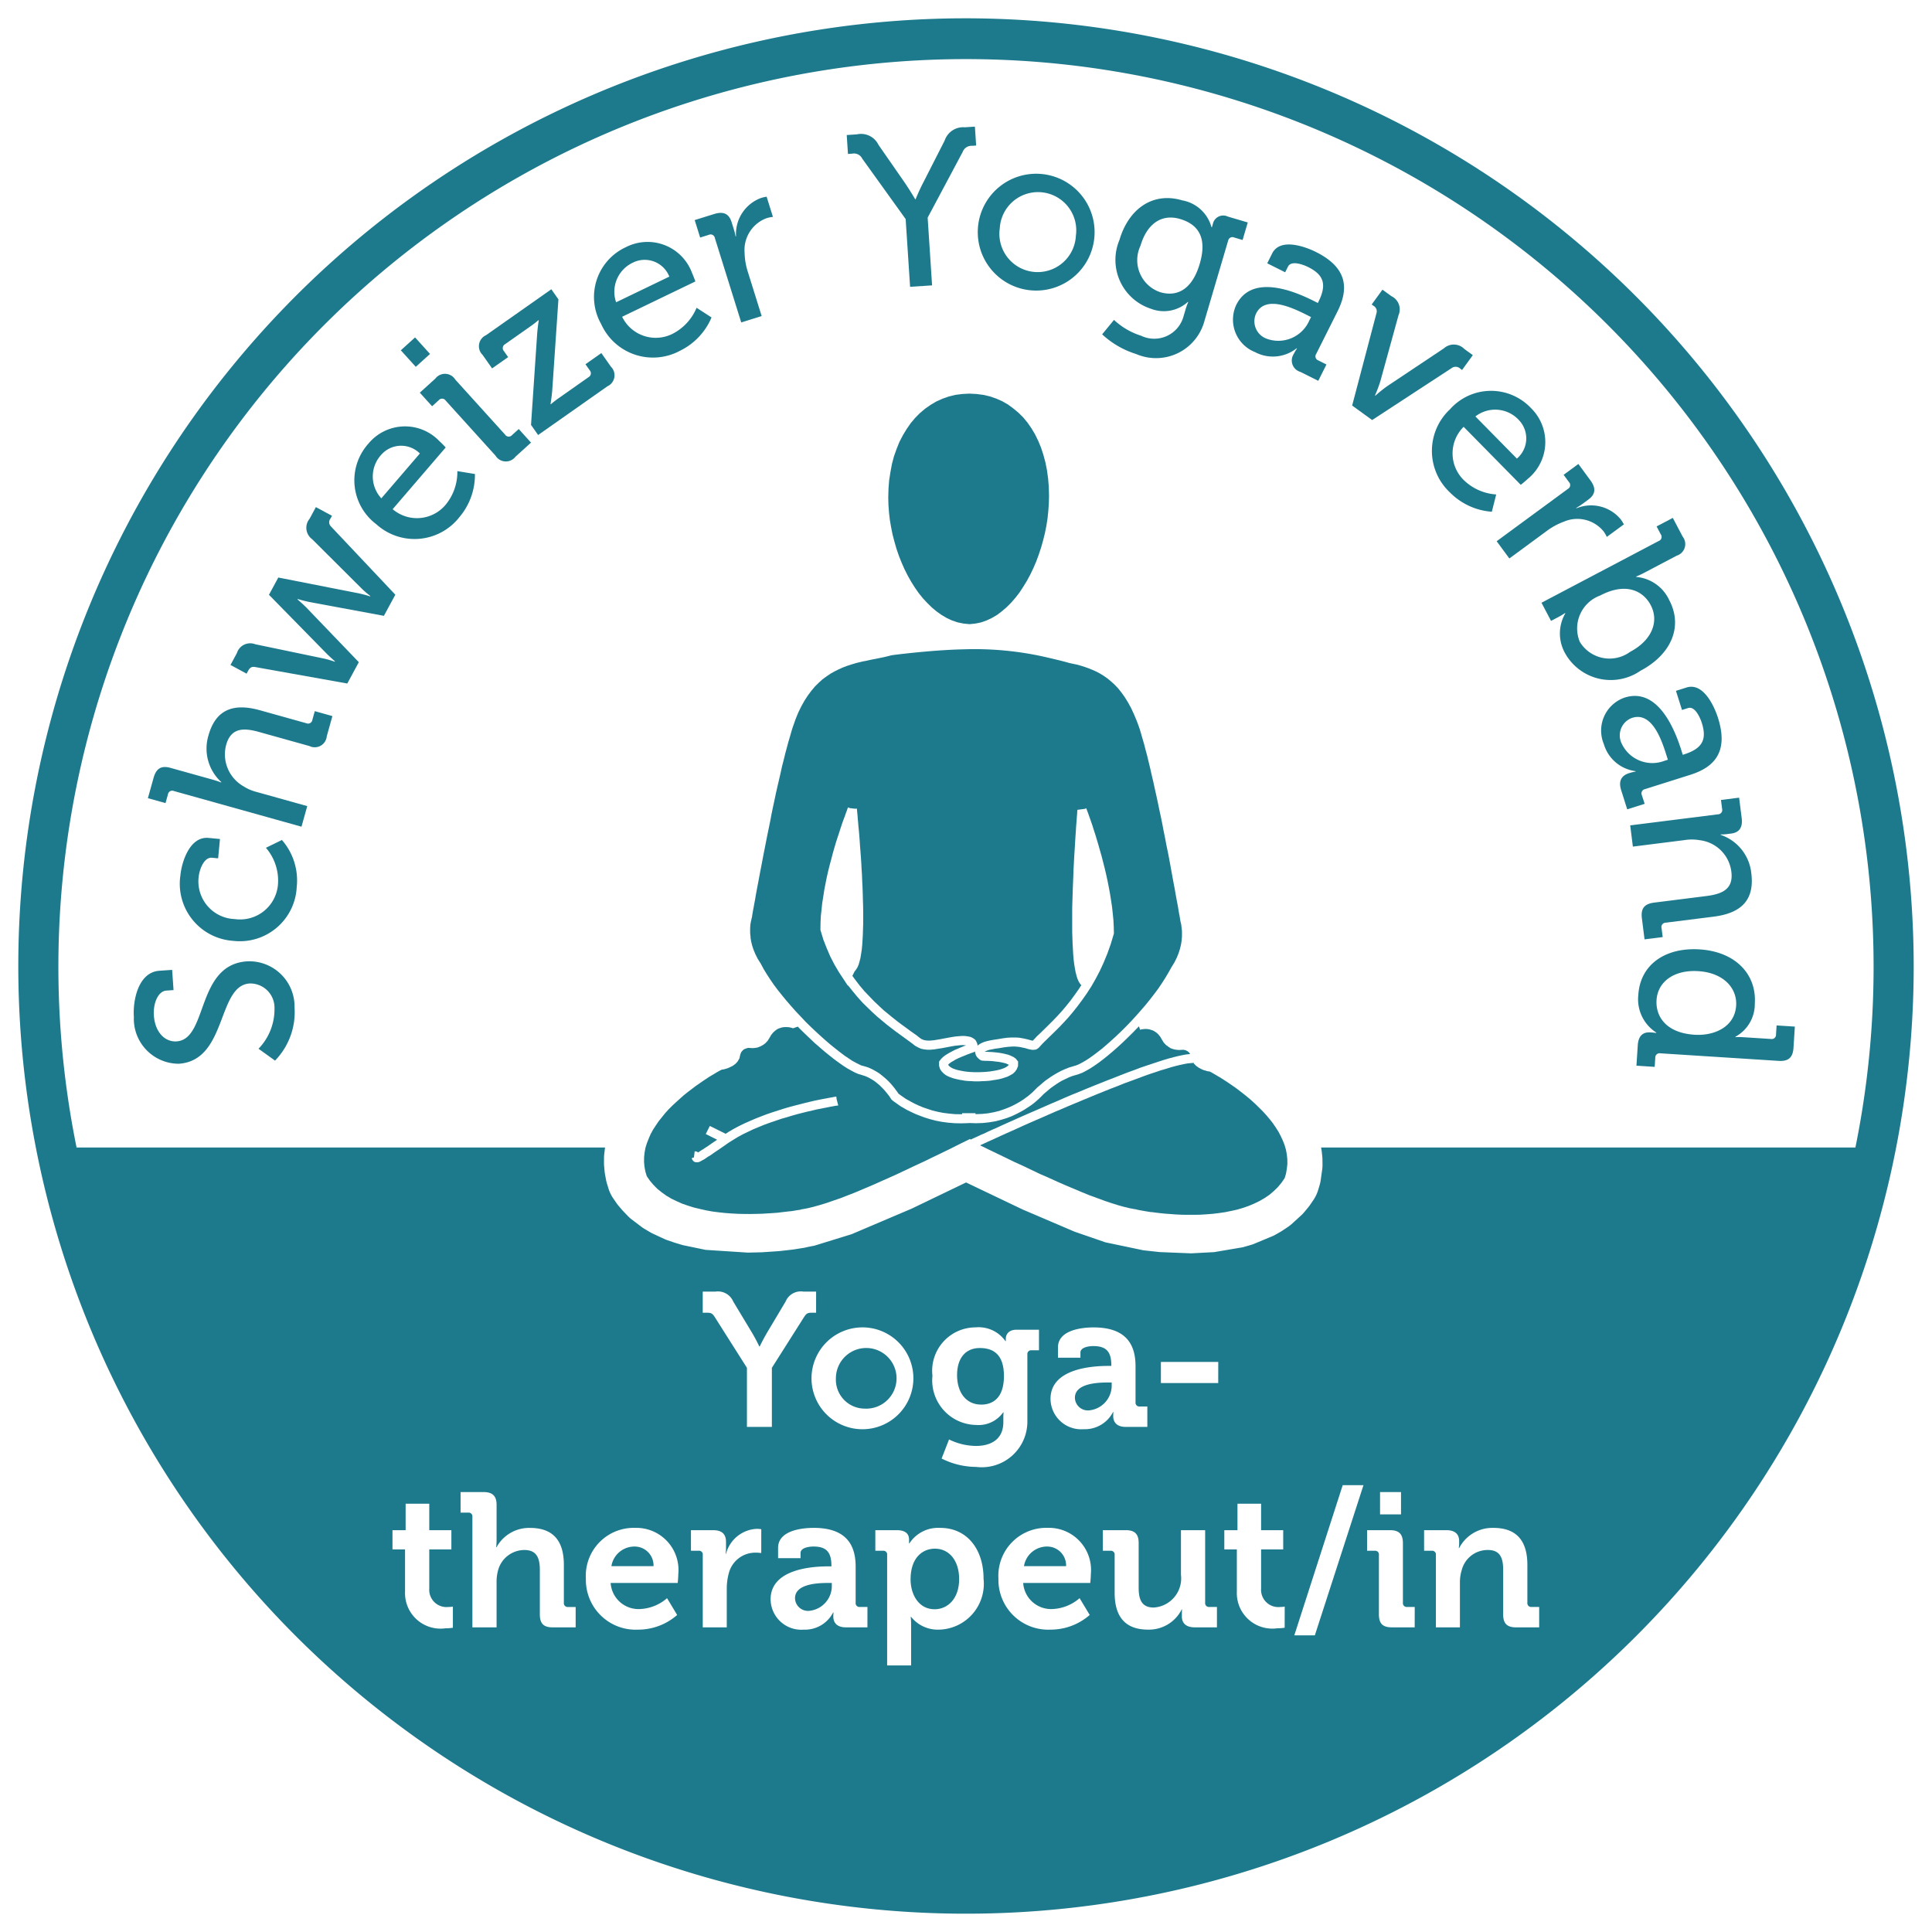<svg id="Yogatherapeut" xmlns="http://www.w3.org/2000/svg" viewBox="0 0 96.378 96.378"><defs><style>.cls-1,.cls-2{fill:#1d7a8d;}.cls-1{fill-rule:evenodd;}</style></defs><path class="cls-1" d="M12.317,47.957c-2.545.177-1.935,3.883-3.504,3.992-.582.041-1.079-.454-1.137-1.288-.043-.614.213-1.216.619-1.245l.362-.025-.07-1.009-.636.044C6.897,48.499,6.62,49.907,6.678,50.73a2.243,2.243,0,0,0,2.246,2.335c2.414-.168,1.901-3.892,3.525-4.004a1.209,1.209,0,0,1,1.244,1.248,2.825,2.825,0,0,1-.797,2.007l.824.593a3.47,3.47,0,0,0,.974-2.647A2.26,2.26,0,0,0,12.317,47.957Z"/><path class="cls-1" d="M13.265,42.292a2.506,2.506,0,0,1,.604,1.793,1.894,1.894,0,0,1-2.157,1.763,1.88,1.88,0,0,1-1.804-2.083c.039-.405.273-1.013.667-.976l.307.029.091-.964-.57-.054c-.942-.089-1.342,1.21-1.405,1.878a2.853,2.853,0,0,0,2.621,3.255,2.841,2.841,0,0,0,3.183-2.683,3.065,3.065,0,0,0-.739-2.347Z"/><path class="cls-1" d="M15.582,35.911a.215.215,0,0,1-.298.168l-2.319-.648c-1.366-.382-2.214-.002-2.566,1.258a2.263,2.263,0,0,0,.64,2.325l-.006.021a4.598,4.598,0,0,0-.439-.146l-2.086-.583c-.455-.127-.712.018-.846.495L7.378,39.817l.879.246.121-.434a.215.215,0,0,1,.298-.168l6.364,1.779.287-1.027-2.51-.702a2.262,2.262,0,0,1-.683-.294,1.831,1.831,0,0,1-.85-2.064c.24-.858.877-.851,1.629-.641l2.521.704a.603.603,0,0,0,.867-.488l.281-1.006-.879-.246Z"/><path class="cls-1" d="M16.487,25.867l.074-.136-.803-.434-.314.581a.705.705,0,0,0,.125,1.018l2.446,2.437a4.454,4.454,0,0,0,.459.398l-.01.02a5.798,5.798,0,0,0-.591-.157l-3.99-.784-.466.861L16.261,32.572c.209.213.449.418.449.418l-.011.02a4.452,4.452,0,0,0-.585-.167L12.732,32.138a.695.695,0,0,0-.915.443l-.319.59.803.435.073-.136c.084-.155.175-.23.355-.195l4.595.822.576-1.064-2.6-2.707c-.209-.213-.459-.423-.459-.423l.011-.02s.312.094.605.152l3.694.686L19.721,29.667l-3.203-3.396A.297.297,0,0,1,16.487,25.867Z"/><path class="cls-1" d="M22.815,23.502a2.561,2.561,0,0,1-.569,1.658,1.865,1.865,0,0,1-2.658.241l2.646-3.08s-.204-.219-.312-.312a2.367,2.367,0,0,0-3.542.12,2.738,2.738,0,0,0,.39,4.021,2.839,2.839,0,0,0,4.141-.345,3.261,3.261,0,0,0,.781-2.159Zm-3.8-.812a1.321,1.321,0,0,1,1.93-.068l-1.922,2.237A1.604,1.604,0,0,1,19.015,22.689Z"/><rect class="cls-2" x="20.244" y="17.01" width="0.958" height="1.112" transform="translate(-6.429 18.442) rotate(-42.135)"/><path class="cls-1" d="M25.543,21.704a.215.215,0,0,1-.342-.017l-2.489-2.751a.604.604,0,0,0-.995-.05l-.775.702.613.678.334-.303a.216.216,0,0,1,.342.018l2.489,2.751a.604.604,0,0,0,.995.05l.775-.702-.613-.678Z"/><path class="cls-1" d="M29.998,17.613l-.792.557.215.306a.22.22,0,0,1-.059.337l-1.458,1.026a4.853,4.853,0,0,0-.428.329l-.013-.018s.056-.322.086-.68l.308-4.536-.354-.504L24.244,16.722a.603.603,0,0,0-.171.981l.475.675.801-.564L25.134,17.509a.22.22,0,0,1,.059-.337l1.242-.874a4.853,4.853,0,0,0,.428-.329l.013.018s-.053.307-.081.689l-.305,4.521.354.504L30.302,19.27a.603.603,0,0,0,.171-.981Z"/><path class="cls-1" d="M33.917,17.5a3.256,3.256,0,0,0,1.578-1.664l-.746-.483a2.558,2.558,0,0,1-1.184,1.292,1.864,1.864,0,0,1-2.53-.843l3.654-1.762s-.099-.282-.162-.411a2.365,2.365,0,0,0-3.291-1.306,2.735,2.735,0,0,0-1.25,3.837A2.836,2.836,0,0,0,33.917,17.5Zm-2.322-4.41a1.319,1.319,0,0,1,1.794.709l-2.654,1.28A1.603,1.603,0,0,1,31.595,13.091Z"/><path class="cls-1" d="M35.358,11.715a.215.215,0,0,1,.303.159l1.315,4.21,1.019-.318-.679-2.173a3.381,3.381,0,0,1-.172-.995,1.688,1.688,0,0,1,1.1-1.715,1.552,1.552,0,0,1,.314-.063l-.315-1.008a2.146,2.146,0,0,0-.279.064,1.913,1.913,0,0,0-1.247,1.911l-.021.007a3.145,3.145,0,0,0-.094-.374l-.105-.336c-.134-.431-.414-.551-.876-.406L34.655,10.978l.272.872Z"/><path class="cls-1" d="M42.519,7.664a.454.454,0,0,1,.49.244l2.17,3.021.221,3.379,1.097-.072-.221-3.379L48.023,7.58a.468.468,0,0,1,.464-.306l.208-.014-.062-.943-.505.033a.973.973,0,0,0-1.003.66L46.091,9.04c-.235.445-.415.897-.415.897l-.022.001s-.248-.425-.528-.836L43.824,7.227a.966.966,0,0,0-1.081-.524l-.504.033.062.944Z"/><path class="cls-1" d="M51.483,14.488a2.914,2.914,0,1,0-2.692-3.201A2.913,2.913,0,0,0,51.483,14.488Zm-1.609-3.095a1.909,1.909,0,1,1,3.796.371,1.909,1.909,0,1,1-3.796-.371Z"/><path class="cls-1" d="M60.082,16.017l1.189-4.028a.214.214,0,0,1,.294-.142l.422.125.258-.875-.991-.292a.527.527,0,0,0-.749.363l-.05.169-.021-.006a1.851,1.851,0,0,0-1.462-1.337c-1.487-.439-2.677.447-3.128,1.977a2.562,2.562,0,0,0,1.577,3.434,1.778,1.778,0,0,0,1.832-.342l.021.006a3.227,3.227,0,0,0-.121.331l-.106.358a1.515,1.515,0,0,1-2.126.989A3.508,3.508,0,0,1,55.572,15.958l-.591.72a4.381,4.381,0,0,0,1.693.981A2.499,2.499,0,0,0,60.082,16.017Zm-2.2-1.44a1.685,1.685,0,0,1-.988-2.321c.32-1.086,1.047-1.605,1.975-1.331.823.243,1.39.846.979,2.238C59.437,14.554,58.621,14.795,57.883,14.577Z"/><path class="cls-1" d="M65.65,12.572c-.481-.242-1.779-.745-2.188.071l-.246.492.894.448.143-.285c.163-.325.772-.093,1.008.026.776.389.942.866.504,1.741l-.024.049-.217-.108c-.835-.419-3.046-1.405-3.85.197a1.74,1.74,0,0,0,.931,2.361,1.901,1.901,0,0,0,2.075-.189L64.7,17.384a2.353,2.353,0,0,0-.167.285.588.588,0,0,0,.333.881l.895.448.409-.815L65.766,17.98a.215.215,0,0,1-.107-.325L66.718,15.542C67.27,14.442,67.262,13.38,65.65,12.572Zm-.333,3.412a1.686,1.686,0,0,1-2.121.916.926.926,0,0,1-.534-1.264c.458-.914,1.775-.302,2.493.057l.246.124Z"/><path class="cls-1" d="M72.847,18.392l.089.064.536-.74-.419-.303a.736.736,0,0,0-1.016-.042l-2.84,1.896a6.708,6.708,0,0,0-.587.472l-.018-.013a6.757,6.757,0,0,0,.266-.705l.907-3.296a.73.73,0,0,0-.357-.952l-.445-.323-.536.74.089.064a.315.315,0,0,1,.147.378L67.452,20.231l.998.723L72.424,18.357A.332.332,0,0,1,72.847,18.392Z"/><path class="cls-1" d="M73.014,21.292l2.849,2.894s.235-.185.337-.286a2.368,2.368,0,0,0,.176-3.54,2.738,2.738,0,0,0-4.04.054,2.839,2.839,0,0,0-.001,4.156,3.261,3.261,0,0,0,2.086.958l.217-.862a2.562,2.562,0,0,1-1.605-.705A1.865,1.865,0,0,1,73.014,21.292Zm2.749-.344a1.32,1.32,0,0,1-.093,1.929l-2.069-2.102A1.604,1.604,0,0,1,75.763,20.948Z"/><path class="cls-1" d="M78.014,26.024a1.689,1.689,0,0,1,1.98.483,1.635,1.635,0,0,1,.162.277l.851-.625a2.08,2.08,0,0,0-.151-.244,1.914,1.914,0,0,0-2.213-.559l-.013-.018a3.301,3.301,0,0,0,.323-.21l.283-.208c.364-.267.387-.57.1-.96l-.599-.815-.736.541.268.363a.216.216,0,0,1-.052.338L74.661,26.999l.633.86,1.835-1.349A3.381,3.381,0,0,1,78.014,26.024Z"/><path class="cls-1" d="M81.832,33.463c1.528-.805,2.139-2.196,1.441-3.52a2.002,2.002,0,0,0-1.644-1.162l-.01-.02a4.611,4.611,0,0,0,.419-.196l1.606-.846a.604.604,0,0,0,.295-.951L83.448,25.835l-.809.425.211.399a.216.216,0,0,1-.102.327l-5.851,3.082.477.905.341-.179a3.744,3.744,0,0,0,.359-.214l.01.02a2.007,2.007,0,0,0-.012,1.983A2.609,2.609,0,0,0,81.832,33.463ZM78.81,32.021a1.748,1.748,0,0,1,1.019-2.315c1.256-.661,2.131-.251,2.516.479.436.828.047,1.766-1.023,2.33A1.736,1.736,0,0,1,78.81,32.021Z"/><path class="cls-1" d="M81.905,39.669a.216.216,0,0,1,.158-.304l2.254-.712c1.174-.371,1.93-1.117,1.387-2.836-.162-.514-.705-1.795-1.575-1.52l-.524.166.302.954.304-.096c.346-.109.604.489.684.741.262.828.035,1.28-.897,1.575l-.053.017-.072-.231c-.282-.891-1.115-3.164-2.824-2.625a1.74,1.74,0,0,0-1.044,2.313,1.9,1.9,0,0,0,1.581,1.357l.007.021a2.387,2.387,0,0,0-.321.078c-.378.119-.549.381-.399.853l.301.954.87-.275Zm-1.016-2.596a.926.926,0,0,1,.534-1.264c.976-.308,1.454,1.063,1.696,1.828l.083.262-.179.057A1.686,1.686,0,0,1,80.889,37.073Z"/><path class="cls-1" d="M84.796,41.914a1.803,1.803,0,0,1,1.573,1.575c.11.884-.48,1.113-1.256,1.211l-2.597.327c-.49.062-.672.295-.61.786l.132,1.047.906-.114-.057-.447a.215.215,0,0,1,.21-.271l2.39-.301c1.407-.177,2.042-.855,1.877-2.165a2.263,2.263,0,0,0-1.526-1.914l-.003-.022a2.349,2.349,0,0,0,.319-.018l.207-.026c.404-.051.582-.306.523-.775l-.128-1.015-.905.114.057.447a.216.216,0,0,1-.21.27l-4.375.551.133,1.059,2.586-.326A2.286,2.286,0,0,1,84.796,41.914Z"/><path class="cls-1" d="M88.597,51.603a.215.215,0,0,1-.257.226l-1.393-.089a3.201,3.201,0,0,0-.375-.002l.002-.022a1.857,1.857,0,0,0,.965-1.657c.094-1.47-.98-2.585-2.747-2.698-1.722-.11-2.967.757-3.063,2.261a1.968,1.968,0,0,0,.893,1.886l-.001.022s-.12-.019-.284-.029c-.373-.024-.605.16-.637.642L81.634,53.163l.911.058.028-.45a.216.216,0,0,1,.257-.226l5.892.377c.494.032.716-.164.747-.657l.067-1.053-.91-.058Zm-4.065.015c-1.415-.09-1.947-.907-1.895-1.73.059-.921.88-1.519,2.086-1.442,1.262.081,1.939.852,1.885,1.718C86.539,51.229,85.519,51.682,84.532,51.618Z"/><path class="cls-1" d="M43.135,70.269a1.513,1.513,0,1,0-1.436-1.512A1.443,1.443,0,0,0,43.135,70.269Z"/><path class="cls-1" d="M52.269,77.15a1.162,1.162,0,0,0-1.188.979H53.182A.941.941,0,0,0,52.269,77.15Z"/><path class="cls-1" d="M48.874,67.246c-.732,0-1.131.532-1.131,1.35,0,.846.428,1.473,1.208,1.473.58,0,1.131-.333,1.131-1.426C50.082,67.54,49.531,67.246,48.874,67.246Z"/><path class="cls-1" d="M39.66,79.727a.647.647,0,0,0,.732.627,1.246,1.246,0,0,0,1.103-1.274v-.114h-.209C40.659,78.966,39.66,79.052,39.66,79.727Z"/><path class="cls-1" d="M46.641,77.255c-.627,0-1.217.457-1.217,1.531,0,.751.399,1.492,1.198,1.492.665,0,1.226-.541,1.226-1.502C47.848,77.854,47.354,77.255,46.641,77.255Z"/><path class="cls-1" d="M48.189.913A47.276,47.276,0,1,0,95.465,48.189,47.33,47.33,0,0,0,48.189.913ZM22.592,81.2a2.232,2.232,0,0,1-.371.028,1.771,1.771,0,0,1-2.015-1.825V77.293h-.627v-.96h.656V75.012h1.179V76.333h1.103v.96h-1.103v1.958a.861.861,0,0,0,.96.913,1.105,1.105,0,0,0,.218-.019Zm6.125-.019H27.567c-.447,0-.637-.19-.637-.646V78.31c0-.589-.162-.988-.77-.988a1.364,1.364,0,0,0-1.312,1.007,2.183,2.183,0,0,0-.076.627v2.225H23.565V75.667a.186.186,0,0,0-.209-.209h-.38V74.432h1.15c.447,0,.646.2.646.637v1.702c0,.237-.019.409-.019.409h.019a1.851,1.851,0,0,1,1.664-.96c1.083,0,1.692.561,1.692,1.844v1.892a.19.19,0,0,0,.209.209h.38Zm5.091-2.215H30.462a1.394,1.394,0,0,0,1.455,1.302,2.204,2.204,0,0,0,1.359-.542l.504.837a2.95,2.95,0,0,1-1.949.732,2.484,2.484,0,0,1-2.604-2.539,2.391,2.391,0,0,1,2.462-2.538,2.102,2.102,0,0,1,2.148,2.301C33.837,78.662,33.808,78.966,33.808,78.966Zm4.167-1.493a2.143,2.143,0,0,0-.295-.019,1.365,1.365,0,0,0-1.321,1.017,2.941,2.941,0,0,0-.104.789v1.92H35.057v-3.612a.186.186,0,0,0-.209-.209H34.468V76.333h1.103c.428,0,.646.181.646.589v.285a2.207,2.207,0,0,1-.019.304h.019a1.668,1.668,0,0,1,1.54-1.245,1.551,1.551,0,0,1,.219.019Zm2.736-11.987h-.219c-.209,0-.266.038-.39.228l-1.597,2.52v2.947H37.261V68.234l-1.597-2.52c-.124-.19-.181-.228-.39-.228h-.218V64.432h.637a.827.827,0,0,1,.884.495L37.47,66.409a8.545,8.545,0,0,1,.409.76h.019s.171-.361.409-.76l.884-1.483a.82.82,0,0,1,.884-.495h.637Zm2.423.732a2.541,2.541,0,1,1-2.652,2.538A2.543,2.543,0,0,1,43.135,66.219Zm.138,14.962h-1.084c-.447,0-.618-.247-.618-.532,0-.124.009-.209.009-.209h-.019a1.578,1.578,0,0,1-1.464.856,1.532,1.532,0,0,1-1.654-1.512c0-1.521,2.092-1.645,2.881-1.645h.152v-.038c0-.694-.276-.951-.894-.951-.219,0-.646.057-.646.323v.257H38.815V77.217c0-.903,1.274-.999,1.777-.999,1.616,0,2.092.846,2.092,1.93v1.807a.19.19,0,0,0,.209.209h.38Zm3.567.114a1.691,1.691,0,0,1-1.388-.637h-.019s.019.171.019.418v2.006H44.255V77.569a.186.186,0,0,0-.209-.209h-.38V76.333H44.74c.447,0,.608.2.608.466v.19h.019a1.711,1.711,0,0,1,1.54-.77c1.312,0,2.158,1.036,2.158,2.538A2.288,2.288,0,0,1,46.841,81.295Zm3.203-10.837a1.502,1.502,0,0,1-1.35.627,2.225,2.225,0,0,1-2.177-2.453,2.167,2.167,0,0,1,2.148-2.415,1.639,1.639,0,0,1,1.493.685h.019V66.78c0-.219.152-.447.533-.447h1.122v1.027h-.371a.185.185,0,0,0-.209.19v3.336a2.275,2.275,0,0,1-2.557,2.291,3.865,3.865,0,0,1-1.721-.418l.371-.951a3.128,3.128,0,0,0,1.34.323c.732,0,1.369-.314,1.369-1.188v-.228c0-.114.01-.257.01-.257Zm4.346,8.508h-3.346a1.394,1.394,0,0,0,1.455,1.302,2.204,2.204,0,0,0,1.359-.542l.504.837a2.95,2.95,0,0,1-1.949.732,2.484,2.484,0,0,1-2.604-2.539,2.391,2.391,0,0,1,2.462-2.538,2.102,2.102,0,0,1,2.148,2.301C54.418,78.662,54.389,78.966,54.389,78.966Zm.155-11.816c-.219,0-.646.057-.646.323v.257H52.777V67.217c0-.903,1.274-.999,1.777-.999,1.616,0,2.092.846,2.092,1.93v1.807a.19.19,0,0,0,.209.209h.38v1.017h-1.084c-.447,0-.618-.247-.618-.532,0-.124.009-.209.009-.209h-.019a1.578,1.578,0,0,1-1.464.856,1.532,1.532,0,0,1-1.654-1.512c0-1.521,2.092-1.645,2.881-1.645h.152v-.038C55.438,67.407,55.162,67.15,54.545,67.15Zm6.164,14.031h-1.112c-.418,0-.637-.2-.637-.542v-.133c0-.114.01-.219.01-.219H58.95a1.831,1.831,0,0,1-1.673,1.008c-1.036,0-1.673-.523-1.673-1.844V77.569a.186.186,0,0,0-.209-.209h-.38V76.333h1.15c.447,0,.637.2.637.637v2.234c0,.589.152.988.751.988a1.458,1.458,0,0,0,1.359-1.635V76.333H60.119v3.622a.19.19,0,0,0,.209.209h.38Zm.064-12.187H57.911V67.939H60.773Zm3.315,12.206a2.232,2.232,0,0,1-.371.028,1.771,1.771,0,0,1-2.015-1.825V77.293H61.075v-.96h.656V75.012h1.179V76.333h1.103v.96h-1.103v1.958a.861.861,0,0,0,.96.913,1.105,1.105,0,0,0,.218-.019Zm1.505.38H64.567l2.414-7.491h1.036Zm4.981-.399H69.424c-.447,0-.637-.19-.637-.646V77.569a.186.186,0,0,0-.21-.209h-.38V76.333h1.15c.446,0,.637.2.637.646v2.976a.19.19,0,0,0,.209.209h.381ZM68.844,75.544V74.432H69.89V75.544Zm7.938,5.637H75.632c-.456,0-.646-.19-.646-.646V78.31c0-.589-.151-.988-.76-.988a1.33,1.33,0,0,0-1.303.988,2.051,2.051,0,0,0-.095.646v2.225H71.63v-3.612a.186.186,0,0,0-.209-.209h-.38V76.333h1.112c.428,0,.637.2.637.542v.143a1.304,1.304,0,0,1-.02.209h.02a1.863,1.863,0,0,1,1.711-1.008c1.074,0,1.692.561,1.692,1.844v1.892a.19.19,0,0,0,.209.209h.38ZM65.903,57.244c.014.079.028.159.03.176l.026.243a1.748,1.748,0,0,1,.011.176l.003.244a2.013,2.013,0,0,1-.011.229l-.084.596a1.884,1.884,0,0,1-.054.231l-.066.22a1.861,1.861,0,0,1-.249.519l-.154.225a1.481,1.481,0,0,1-.102.135l-.183.221c-.044.052-.088.1-.135.146l-.512.467c-.055.046-.108.087-.162.125-.004.003-.328.22-.358.237-.001.001-.337.193-.371.209l-1.035.431c-.026.008-.473.14-.507.147l-1.421.241-1.149.061-1.551-.062c-.016-.001-.792-.084-.846-.093l-1.878-.394-1.542-.532L51.015,60.336l-2.823-1.349L45.481,60.292l-2.996,1.275-1.857.573-.364.072a1.501,1.501,0,0,1-.193.041l-.494.078c-.06.009-.689.079-.689.079l-.875.06c-.019.001-.695.017-.705.017l-2.107-.137-1.129-.234c-.045-.011-.429-.129-.429-.129l-.342-.117c-.055-.019-.107-.04-.159-.063l-.578-.268c-.052-.025-.097-.05-.141-.075l-.258-.153c-.045-.026-.09-.055-.135-.087l-.537-.407a1.717,1.717,0,0,1-.17-.154s-.266-.275-.291-.305l-.177-.209a1.671,1.671,0,0,1-.111-.146l-.145-.21a1.863,1.863,0,0,1-.252-.525l-.069-.228a1.971,1.971,0,0,1-.048-.196l-.046-.245c-.01-.054-.018-.112-.024-.172l-.022-.239c-.005-.067-.008-.13-.008-.193l.002-.238c0-.057.004-.114.009-.17.001-.008.028-.242.041-.343H3.82a45.276,45.276,0,1,1,88.737,0Z"/><path class="cls-1" d="M31.688,77.15a1.162,1.162,0,0,0-1.188.979h2.101A.941.941,0,0,0,31.688,77.15Z"/><path class="cls-1" d="M53.622,69.727a.647.647,0,0,0,.732.627,1.246,1.246,0,0,0,1.103-1.274v-.114h-.209C54.621,68.966,53.622,69.052,53.622,69.727Z"/><polygon class="cls-1" points="48.011 19.654 47.66 19.698 47.327 19.781 47.014 19.89 46.707 20.029 46.421 20.198 46.145 20.391 45.885 20.611 45.648 20.851 45.425 21.118 45.221 21.413 45.037 21.718 44.867 22.046 44.728 22.392 44.597 22.76 44.496 23.139 44.422 23.536 44.356 23.953 44.323 24.375 44.311 24.811 44.32 25.185 44.347 25.557 44.389 25.927 44.452 26.296 44.525 26.662 44.62 27.025 44.723 27.383 44.844 27.736 44.977 28.069 45.122 28.397 45.284 28.719 45.457 29.025 45.642 29.318 45.833 29.591 46.043 29.851 46.264 30.087 46.493 30.312 46.726 30.505 46.978 30.683 47.233 30.833 47.496 30.954 47.776 31.048 48.062 31.106 48.359 31.136 48.374 31.136 48.661 31.106 48.943 31.048 49.217 30.951 49.475 30.83 49.74 30.675 49.979 30.494 50.214 30.292 50.441 30.065 50.652 29.823 50.855 29.561 51.042 29.277 51.221 28.985 51.393 28.669 51.546 28.35 51.688 28.02 51.816 27.674 51.935 27.316 52.036 26.958 52.126 26.594 52.2 26.227 52.258 25.851 52.296 25.479 52.322 25.101 52.331 24.738 52.32 24.298 52.285 23.874 52.231 23.472 52.153 23.074 52.052 22.699 51.935 22.339 51.794 21.996 51.634 21.669 51.456 21.369 51.257 21.082 51.042 20.822 50.804 20.587 50.547 20.374 50.284 20.18 49.997 20.016 49.695 19.883 49.378 19.773 49.051 19.698 48.708 19.654 48.359 19.636 48.011 19.654"/><path class="cls-1" d="M49.093,56.546l.193-.095.224-.101.24-.104.251-.117.263-.118.282-.125.292-.131.307-.136.316-.138.323-.139.331-.146.333-.145L52.795,54.903l.343-.151.347-.147.358-.144.351-.147.351-.143.35-.139.349-.14.345-.133.335-.133.335-.129.321-.117.313-.119.306-.104.299-.099.282-.094.271-.087.254-.076.246-.065.223-.055.208-.045.194-.035.179-.018.015-.001L59.365,52.575l-.048-.07-.04-.036-.041-.031-.055-.029-.053-.023-.036-.006-.045-.009-.032-.003h-.005l-.03.003-.06.003-.081.005-.093-.005-.107-.012-.119-.027-.121-.043-.116-.075-.117-.087-.111-.118-.085-.136-.087-.152-.099-.124-.082-.075-.111-.077-.068-.039-.121-.04-.079-.022-.082-.012-.097-.005-.075.005-.08.009-.039.003v.004l-.054.012v-.003l-.014.003-.011.006h-.003l-.011-.052-.042-.12-.049.053-.25.257-.256.252-.248.24-.253.232-.242.214-.246.207-.232.186-.228.173-.219.153-.208.137-.201.113-.183.097-.178.068-.147.046-.191.056-.156.061-.167.079-.175.086v-.003l-.149.088-.146.093-.147.102-.121.086-.116.096-.093.08-.095.08-.064.055-.044.046-.03.03-.012.011-.011.013-.024.023-.06.061-.075.071-.094.082-.117.1-.137.105-.161.107-.177.116-.195.111-.21.11-.233.11-.252.096-.275.084-.286.075-.307.051-.324.036-.342.011-.339-.011-.03.005-.359.011L47.615,56.031l-.327-.027-.316-.043-.298-.058-.283-.074-.27-.084-.244-.091-.227-.09-.209-.098-.194-.095L45.082,55.275l-.153-.088-.13-.09-.101-.073-.085-.058-.066-.051-.044-.036-.038-.035-.023-.037-.018-.028-.039-.062-.058-.079-.061-.077-.086-.106-.093-.108-.102-.102-.103-.104-.138-.116-.126-.099-.147-.092-.168-.092-.142-.061-.176-.056-.151-.043-.169-.071-.179-.094-.196-.109-.209-.132-.221-.155-.227-.166-.238-.187-.241-.195-.25-.215-.258-.223-.252-.238-.26-.248-.258-.253-.077-.082-.24.082-.086-.029h-.012l-.052-.014v-.003l-.037-.003-.084-.01H39.135l-.093.01-.107.028-.105.037-.069.036-.099.074-.091.083-.1.123-.087.149-.09.144-.126.132-.13.091-.131.066-.125.047-.127.021-.111.008-.096-.005-.059-.003-.047-.005h-.001l-.026.005-.043.008-.053.017-.04.015-.071.031-.015.011-.069.068-.042.05-.03.066-.03.088-.036.168-.097.163-.109.114-.121.089-.122.061-.116.054-.115.036-.092.026-.082.013-.035.008-.021.009-.042.022-.082.043-.094.054-.112.068-.135.08-.145.087-.151.1-.168.112-.169.118-.185.128-.186.143-.193.146-.197.157-.182.162-.195.176-.194.179-.187.186-.171.188-.165.205-.162.202-.144.212-.141.215-.12.22-.095.223-.091.23-.069.22-.045.24-.025.235-.003.238.022.24.046.244.069.229.148.214.178.212.198.202.222.179.23.164.253.15.268.128.27.121.293.101.294.092.308.073.309.07.317.057.315.039.314.034.321.023.31.017.311.007.305.002.29-.006.29-.006.271-.018.264-.015.24-.018.227-.028.209-.024.197-.023v.004l.161-.023.149-.026.12-.018.083-.012.064-.023.046-.004.261-.05.284-.069.306-.086.329-.1.344-.119.363-.125.376-.146.395-.155.403-.172.415-.175.421-.188.429-.19.435-.197.437-.207.437-.207.442-.203.434-.212.433-.208.424-.206.417-.211.566-.277.031.033.065-.033.116-.052.137-.062.164-.079Zm-7.316-1.395-.062.008-.047.005-.106.022-.12.02-.144.03-.166.032-.195.04-.203.038-.214.053-.234.051-.246.062-.259.066-.263.074-.265.081-.277.079-.278.095-.285.097-.276.1-.279.114-.272.112-.266.127-.259.125-.253.138-.236.143-.232.146-.216.152-.202.14-.177.119-.155.105-.14.1-.121.071-.101.069-.087.06-.082.044-.058.032-.053.03-.048.025-.072.023h-.08a.221.221,0,0,1-.124-.03l-.057-.048-.02-.036-.028-.043-.009-.038-.003-.007v-.005l.05-.013.06-.022.038-.307.039.008.08.013.047.041.022-.013.052-.035.089-.059.097-.059.12-.081v.001l.133-.087.152-.107.179-.121.108-.077-.565-.283.202-.403.792.392.127-.086.257-.151.265-.142.276-.135.276-.122.285-.123.286-.112.288-.11.292-.099.288-.092.281-.09.274-.079.27-.072.26-.066.254-.066.234-.055.227-.054.203-.041.193-.039.173-.031.151-.03.117-.02.105-.02.086-.016.05-.004.015.127.081.316Z"/><path class="cls-1" d="M48.071,52.679l-.127.051-.12.052-.114.055-.11.057v.008l-.115.063v-.002l-.072.048-.086.068-.025.029.008.019.014.028.05.048.069.048.072.04.086.034.122.041.098.024.128.026.116.021.114.019V53.454l.116.014.098.008.094.004.07.004.07.002h.21l.068-.002.088-.004.105-.004.11-.008.127-.014v.003l.124-.019.133-.021.135-.026.138-.032.115-.036.115-.042.077-.039.068-.042.063-.053.017-.026V53.114l-.075-.035-.073-.033-.104-.025-.131-.029-.11-.02-.136-.015-.132-.017-.118-.011-.114-.005-.106-.004h-.086l-.065-.006h-.056l-.081-.019-.061-.039-.031-.026-.03-.027-.042-.038-.042-.053-.035-.053-.021-.055-.027-.096v-.054a.353.353,0,0,1-.061.03l-.052.021-.062.019-.086.031-.086.031-.107.045Z"/><polygon class="cls-1" points="64.192 57.582 64.149 57.353 64.081 57.121 63.994 56.897 63.888 56.67 63.774 56.451 63.638 56.239 63.494 56.028 63.331 55.821 63.164 55.624 62.985 55.429 62.8 55.246 62.615 55.064 62.422 54.889 62.229 54.725 62.036 54.57 61.845 54.421 61.661 54.282 61.477 54.153 61.303 54.034 61.136 53.924 60.986 53.825 60.841 53.736 60.705 53.656 60.591 53.588 60.5 53.536 60.419 53.489 60.377 53.468 60.355 53.457 60.318 53.449 60.237 53.438 60.145 53.409 60.036 53.379 59.916 53.326 59.794 53.259 59.678 53.177 59.561 53.063 59.522 52.995 59.522 53.025 59.392 53.033 59.232 53.05 59.076 53.079 58.874 53.124 58.874 53.12 58.665 53.173 58.433 53.235 58.182 53.314 57.915 53.391 57.64 53.484 57.343 53.582 57.044 53.689 56.734 53.805 56.412 53.924 56.084 54.043 55.749 54.179 55.406 54.31 55.063 54.448 54.715 54.588 54.362 54.734 54.013 54.879 53.665 55.024 53.316 55.169 52.974 55.317 52.629 55.461 52.292 55.609 51.964 55.754 51.638 55.894 51.325 56.031 51.024 56.165 50.735 56.297 50.453 56.425 50.187 56.542 49.933 56.657 49.7 56.764 49.475 56.867 49.28 56.954 49.102 57.037 48.94 57.112 48.893 57.135 49.292 57.332 49.72 57.537 50.152 57.745 50.581 57.955 51.018 58.153 51.459 58.363 51.887 58.568 52.32 58.756 52.748 58.951 53.167 59.134 53.581 59.308 53.98 59.476 54.368 59.634 54.745 59.771 55.106 59.904 55.449 60.019 55.769 60.12 56.074 60.205 56.35 60.271 56.615 60.321 56.654 60.325 56.724 60.344 56.817 60.364 56.941 60.386 57.079 60.411 57.252 60.44 57.439 60.47 57.439 60.463 57.651 60.492 57.883 60.519 58.127 60.544 58.388 60.563 58.658 60.583 58.945 60.597 59.235 60.601 59.544 60.601 59.847 60.597 60.153 60.578 60.473 60.554 60.785 60.517 61.095 60.472 61.402 60.411 61.708 60.344 62.006 60.256 62.292 60.157 62.571 60.039 62.836 59.91 63.086 59.765 63.327 59.601 63.544 59.416 63.748 59.217 63.932 58.994 64.086 58.77 64.152 58.55 64.195 58.298 64.221 58.06 64.218 57.821 64.192 57.582"/><path class="cls-1" d="M38.419,40.977l-.072.351-.073.353-.067.343-.066.334-.065.328-.061.325-.06.311-.057.295-.053.287-.053.276-.047.252-.044.236-.036.22-.038.197-.032.178-.029.152-.022.13-.017.099-.01.075-.01.059-.01.023-.004.014L37.487,45.854l-.018.075-.018.086-.017.105-.011.145-.003.142v.005l.003.155.021.199h-.005l.029.182.052.215.071.217.092.219.117.234.154.245.137.257.154.253.172.266.183.266.198.265.217.271.222.27.232.268.237.267.247.259.245.262.251.245.252.238.252.231.249.221.242.208.235.188.23.18.218.165.201.136.193.128.183.099.157.08.107.05.14.037.204.063.198.089.184.101.177.111.157.125.149.125.131.122.116.122.106.123.087.107.074.1.06.079.045.066.02.031.006.009.052.036.079.059.096.066.122.083v.003l.132.076v-.005l.165.095.161.084.193.09.214.089.233.08.239.078.258.064.276.055.289.037.301.028.318.005h.042l.004-.053h.663l.006.048h.021l.307-.011.29-.03.281-.052.264-.063.238-.08.231-.088.207-.093.191-.098.183-.107v.003l.153-.099.143-.103.13-.096.102-.087.087-.074.058-.057.054-.054.025-.023.014-.02.019-.016.029-.026.049-.054.083-.068.088-.074.103-.091.124-.103.141-.099.15-.105.163-.102.173-.1.187-.098.19-.084.203-.08.196-.058.139-.041.116-.046.162-.083.19-.108.184-.119.206-.146.218-.165.226-.176.231-.199.243-.215.244-.223.242-.233.245-.244.243-.253.239-.26.238-.27.232-.268.22-.271.212-.274.202-.27.185-.274.174-.271.155-.262.151-.268.15-.246.116-.233.088-.218.07-.22.05-.206.03-.186.018-.199.003-.163-.003-.144-.015-.139-.016-.121h.005l-.016-.081-.017-.071-.007-.035-.005-.016-.006-.026-.009-.054-.012-.075-.016-.103-.025-.128-.029-.158-.026-.174-.038-.201-.042-.22-.043-.24-.045-.261-.052-.271-.054-.292-.055-.303-.056-.31-.061-.33-.063-.324-.071-.339-.066-.351-.072-.352-.067-.354-.072-.356-.078-.358-.072-.351-.077-.356-.078-.35-.075-.345-.079-.334-.075-.334-.077-.317-.074-.31-.08-.295-.071-.278-.077-.262-.072-.252-.069-.232-.071-.205-.071-.189-.141-.338-.148-.322-.154-.28-.161-.261-.165-.231-.164-.207-.176-.185-.182-.167-.178-.146-.186-.131-.185-.113-.192-.102-.186-.083-.193-.078-.194-.069-.198-.062-.191-.053-.194-.041-.196-.042s-.234-.08-1.344-.331a16.03,16.03,0,0,0-3.964-.347c-1.614.036-3.546.294-3.546.294l-.195.05-.188.045-.19.039-.196.041-.204.038-.201.044-.211.045v-.005l-.213.051-.204.05v.003l-.214.062-.212.07-.209.08-.206.093-.203.1-.204.116-.197.135-.202.147-.184.168-.188.185-.177.211-.175.234-.168.258-.159.283-.154.315-.141.346-.063.184-.075.209-.068.222-.071.251-.079.264-.074.277-.08.297-.074.306-.082.315-.072.33-.078.339-.078.334-.08.351-.074.354-.076.351-.073.354Zm2.513,5.054.014-.319.036-.328.033-.321.052-.323.05-.331.062-.319.062-.316.072-.316.075-.302.08-.296.075-.288.079-.278.078-.264.082-.256.077-.23.07-.221.069-.207.065-.187.064-.167.049-.137h-.001l.045-.122.038-.097h-.003l.028-.082.027-.049.083.038.271.032.073-.013.015.059.004.075.011.107.013.132.011.154.017.173.015.196.022.211.02.233.019.248.017.265.022.271.021.282.02.295.015.298.02.307.012.31.016.311.011.314.008.313.01.306.004.307v.591l-.01.282-.008.27-.015.258-.016.246-.023.231-.033.215-.032.194-.046.182-.048.163-.064.143-.082.124-.051.059-.111.225.145.197.225.293.232.275.243.253.236.247.239.225.233.218.231.19.224.183.213.169.203.154.188.136.172.127.15.109.139.099.121.083.086.07.116.089.063.039.1.041.096.02.114.011h.101l.158-.015v.004l.169-.028.194-.033.234-.044.264-.049.214-.035.193-.02.17-.012.155.002.121.017.12.021.108.041.08.049.09.071.044.079.034.071.024.086v.055l.019-.023.095-.069.098-.051.12-.051.139-.039.163-.037.183-.032.196-.029.256-.044.23-.03.214-.01h.187l.176.01.154.027.131.025.117.028.106.027.078.024.058.011.036.009.016-.016.08-.083.112-.123.133-.123.149-.146.167-.163.181-.179.194-.195.203-.21.212-.232.215-.255.215-.268.22-.299.219-.311.107-.169-.051-.053-.08-.124-.064-.147-.046-.152-.045-.174-.036-.197-.035-.212-.027-.223-.021-.25-.014-.256-.016-.268-.01-.283-.01-.293-.001-.303v-.619l.001-.32.01-.319.01-.324.01-.317.013-.318.013-.313.011-.316.017-.303.014-.288.018-.286.018-.276.015-.266.015-.242.017-.23.012-.214.016-.196.013-.166.01-.154.012-.125.005-.105.006-.076.004-.041h.024l.35-.046.064-.03.01.023.016.036.025.071.04.104.044.123.052.148.062.175.064.187.067.217.075.228.075.25.077.258.077.273.081.281.077.298.078.308.075.316.068.314.065.326.061.33.052.331.05.328.035.329.033.327.016.324.008.346-.159.531-.169.472-.183.445-.198.429-.208.395-.215.375-.226.348-.231.328-.227.304-.226.285-.223.264-.219.239-.208.221-.203.203-.181.177-.166.161-.149.147-.125.121-.102.107-.083.093-.07.071-.106.067-.117.017H51.478l-.09-.017-.085-.018-.088-.027-.087-.025-.104-.021-.116-.026-.112-.016-.158-.013h-.143l-.187.013-.227.026-.224.04-.204.027-.168.034-.14.026-.093.032-.093.038-.035.019.031.005h.09l.112.009.115.004.131.011.144.016.141.019.146.026.137.032.137.035.125.051.119.057.115.079.122.151-.006.224-.059.152-.085.125-.113.106-.132.076-.133.068-.144.048-.14.045-.15.037-.154.027-.145.021-.14.024-.135.012-.128.008-.108.003-.085.005-.074.004h-.255l-.073-.004-.068-.005-.094-.003-.12-.008-.123-.012-.131-.024-.13-.021-.14-.031-.139-.034-.134-.045-.134-.051-.131-.069-.106-.08-.106-.107-.081-.122-.047-.159v-.211l.104-.137.088-.086.103-.079.117-.076.121-.07.128-.067.128-.067.136-.056.126-.055.122-.049.113-.046.061-.024-.095-.006-.097-.005-.138.011-.182.021v-.005l-.196.034-.257.048-.229.044-.206.031-.193.032-.172.016h-.17l-.153-.016-.157-.032-.148-.066-.144-.079-.132-.102-.077-.059-.111-.081-.139-.102-.155-.112-.174-.127-.189-.137-.208-.159-.224-.172-.229-.191-.24-.2-.242-.22-.247-.237-.255-.251-.245-.271-.242-.291-.241-.301-.005-.006-.008.016-.452-.685-.218-.373-.206-.398-.177-.413-.168-.43-.145-.48Z"/></svg>